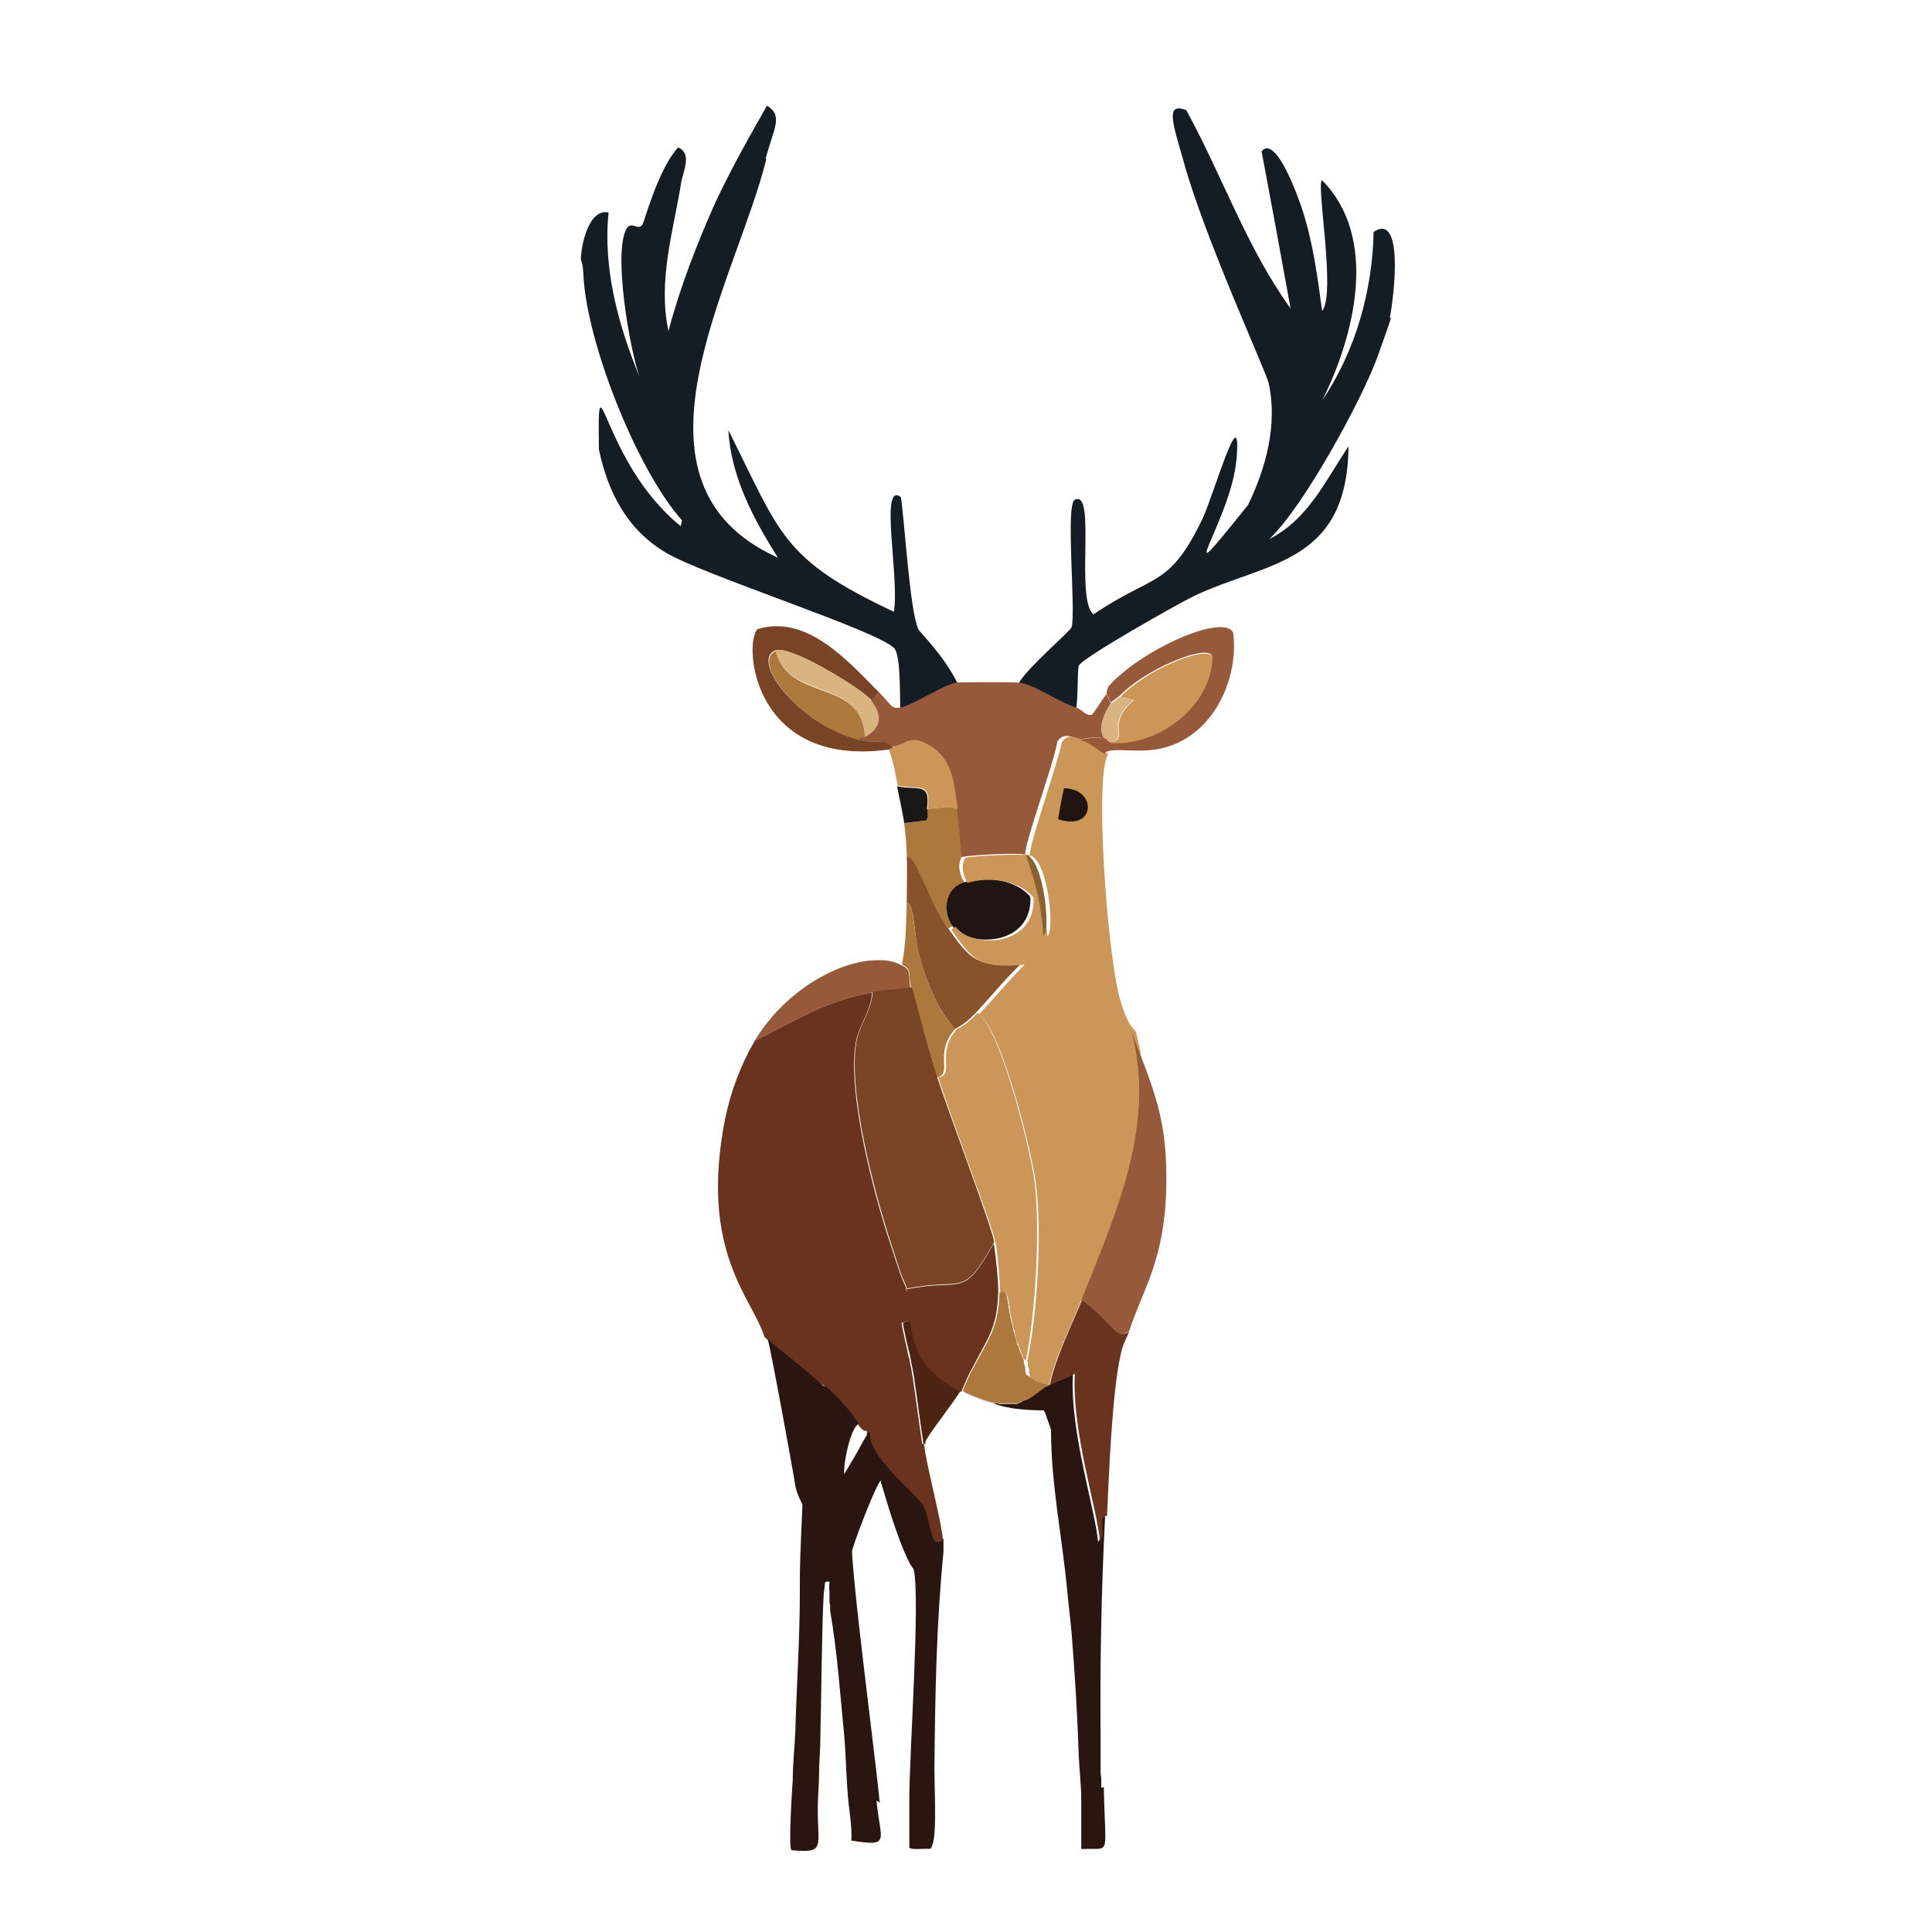 <?xml version="1.0" encoding="UTF-8"?><svg id="Layer_1" xmlns="http://www.w3.org/2000/svg" viewBox="0 0 300 300"><defs><style>.cls-1{fill:#ad783c;}.cls-1,.cls-2,.cls-3,.cls-4,.cls-5,.cls-6,.cls-7,.cls-8,.cls-9,.cls-10,.cls-11,.cls-12,.cls-13,.cls-14,.cls-15{stroke-width:0px;}.cls-2{fill:#4d2313;}.cls-3{fill:#88532b;}.cls-4{fill:#3a1910;}.cls-5{fill:#794325;}.cls-6{fill:#141c24;}.cls-7{fill:#bebbb5;}.cls-8{fill:#201512;}.cls-9{fill:#965a3b;}.cls-10{fill:#2a1510;}.cls-11{fill:#69331e;}.cls-12{fill:#d9b480;}.cls-13{fill:#886232;}.cls-14{fill:#1a1816;}.cls-15{fill:#cb9657;}</style></defs><path class="cls-7" d="M155.2,217.9s0,0,0,.1c-.2,0-.5,0-.8-.1-1.4-.2-3.2-1-4.6-1.6,0,0,0-.1.1-.2,0,0,.3,0,.4,0,1.4.7,3.4,1.6,5,1.8Z"/><path class="cls-6" d="M216,49.3c-.1.6-1.7,4.9-2.1,6.1-2.4,6.6-11.4,23.2-16.8,28.3,6-3,8.8-9.2,12.3-14.4-.2,18.3-12.6,17.9-23.9,23.2-2.3,1.1-17.6,9.7-18,10.9-.2.5-.1,5.3-.4,6.6-2.9-.9-6.3-3.5-8.9-3.9,1-2.1,8-8.1,8.2-8.7.7-2.5-1-19.1.5-19.8,3.4-1.7,0,15.5,2.9,17.8,9.4-6.4,11.7-4,16.9-14.8,1.8-3.8,6.2-19.4,5.3-9.3-.8,9.6-11.1,23.2,1.8,7.1,2.8-5.8,4.6-12.5,3.2-18.9-.4-1.8-10-22.7-13.2-34.4-1.6-5.7-3-9.3.4-8,5.6,10.2,9.4,21.4,16.2,30.8q-2.2-12.2-4.5-24.4c2.2-2.7,5.7,7.1,6.4,9.3,1.6,5,2.3,10.3,3,15.5,2.2-2.7-1-20,0-20.3,8.8,8.9,5.1,24,0,34.2,5.2-7.7,7.8-17,8-26.2,4.7-3.1,3.2,9.8,2.5,13.4Z"/><path class="cls-6" d="M119,24.7c-4.7,19-24,50.3,1.8,61.9-3.8-6-7.3-12.6-7.7-19.8,8.2,16.3,8.3,20,25.7,28.2.9-5.3-2.3-20.4,1.1-17.8.6,4.2,1.4,17.8,2.7,20.5.2.5,3.7,3.7,6.1,8.4-2,.3-7,3.7-8.9,3.9-.1-1.8.1-8-.9-9.3-2.3-2.7-30.1-11.5-35.7-15-5.9-3.6-8.8-9.3-10.2-15.9-.2-16.3.3,1.9,12.7,11.9l.2-.9c-7.1-8-14.8-27.7-15.3-38-.1-2.1-.4-2.4-.4-2.5,0-2.1,1.2-8,4.3-7.3-.9,8.6,1.5,17.5,4.8,25.5-1.6-4.6-4.1-19.4-2-23,.8-1.3,1.8.5,2.5-.7.3-.6,2.5-8.7,5.5-11.9,2.2.9.8,3.7.5,5.3-1.2,7.6-3.7,15.3-2,23.2,1.8-6.8,4.4-13.5,7.3-20,2.4-5.1,5.2-10.1,8-15,2.6,1.6,1,3.6-.2,8.2Z"/><path class="cls-5" d="M136.5,107.4l-1.1,1.4c-1.4-1.7-12.6-8.7-15-7.8-3.9,1.4,3.4,11.5,13.2,13.9,2.8.7,3.9-.4,5,1.1,0,0,.3.2-.7.4-20.9,2.8-22.5-16.2-20.3-18.7,7.7-2.4,14.1,5,18.9,9.8Z"/><path class="cls-1" d="M134.4,114.6c-.2,0-.7-.2-.7.4-9.8-2.4-17.1-12.5-13.2-13.9,2,8.1,13.4,4,13.9,13.5Z"/><path class="cls-12" d="M135.4,108.8c1.8,2.3,1.7,4.3-1.1,5.7-.5-9.5-11.9-5.5-13.9-13.5,2.4-.9,13.6,6.1,15,7.8Z"/><path class="cls-9" d="M158.3,106c2.6.4,6,3,8.9,3.9.7.2,1.4,1.3,2.3,1.1.2,0,1.3-1.9,2.3-3.2l.7,1.4c-1,1.5-2,3.7-1.1,5.3-.2,0-3.3,0-3.6.4-1.4-.5-2.6-1.2-3.6.2-.6,3.6-5.1,15.7-5,17.6-1.2-.3-8,0-10,.4-.1-2-.5-5.6-.7-7.5-.5-3.5-.7-7.5-4.1-9.6-3.4-2.1-3.5-.3-5.9,0-1.1-1.4-2.2-.4-5-1.1,0-.6.5-.3.7-.4,2.7-1.4,2.9-3.4,1.1-5.7l1.1-1.4c2.1,2.1,1.9,2.6,3.2,2.5,1.9-.2,6.9-3.6,8.9-3.9.7-.1,8.8-.1,9.6,0Z"/><path class="cls-1" d="M162.9,215.1c-.8.4-2.3,1.8-3.2,2.1-.3.1-.6.2-.8.3-.1,0-.3.1-.4.2-.2,0-.3.1-.4.2,0,0-.1,0-.2,0,0,0-.1,0-.2,0,0,0,0,0-.1,0,0,0-.2,0-.3,0,0,0,0,0-.1,0-.2,0-.5,0-.8,0,0,0-.2,0-.3,0-.2,0-.5,0-.8,0-.2,0-.5,0-.8-.1-1.4-.2-3.2-1-4.6-1.6-.1,0-.2-.1-.4-.2.5-1.3,1.1-2.7,1.8-3.9,2.4-4.5,3.7-6,3.9-11.4.4-.3.7-.3.9-.1,0,0,0,0,0,0,0,0,0,0,0,0,0,.1.2.3.2.5,0,.1.1.3.1.4,0,.2,0,.3.1.5,0,.2,0,.4.1.6,0,.2,0,.4.1.7,0,.2,0,.5.1.7.1.7.3,1.4.5,2.2,0,.3.1.5.2.8.1.5.3,1,.4,1.5,0,.2,0,.3.2.5.2.7.5,1.3.8,2,0,0,0,0,0,0,0,0,0,.2.1.3,0,0,0,.2,0,.2,0,0,0,.2,0,.2,0,.2.2.4.2.6,0,.1,0,.2,0,.3,0,0,0,0,0,.1,0,0,0,0,0,.1,0,.1,0,.3.1.4,0,0,0,0,0,.1,0,0,0,.1.1.2,0,0,.1,0,.2.1.1.1.4.2.6.4.1,0,.2.1.4.2,0,0,.2,0,.2,0,.2,0,.3.1.5.2,0,0,.2,0,.3.1.2,0,.4.1.6.2,0,0,0,0,.1,0Z"/><path class="cls-1" d="M148.6,125.6c.2,1.9.6,5.5.7,7.5,0,.2-1,1.3.4,3.9-2.9.9-3.4,4.6-1.8,6.8l-.7.4c-3.4-5-5-11.6-6.4-11.1,0-1.8-.2-3.6-.4-5.3q1.7-.2,3.4-.4c.4-.3.1-1.3.2-1.8,1.8-.1,3.4-.6,4.6,0Z"/><path class="cls-15" d="M148.6,125.6c-1.2-.6-2.8-.1-4.6,0,.7-4.4-1.4-2.9-4.6-3.6-.4-1.9-.7-3.9-1.4-5.7,1-.1.7-.4.7-.4,2.3-.3,2.5-2.1,5.9,0,3.4,2.1,3.6,6.1,4.1,9.6Z"/><path class="cls-3" d="M147.2,144.1c3.5,5,4.5,6.1,11.4,5.5-2.5,2.4-4.7,5.1-7.1,7.7-2,2.1-3.1,2.3-3.2,2.5-2.8-3.1-4.7-7.9-5.7-11.9-.6-2.4-.6-7.6-1.8-7.7,0-2.4.1-4.8,0-7.1,1.4-.6,3,6,6.4,11.1Z"/><path class="cls-1" d="M145.4,167.3c-1.5-4.7-2.7-9.2-3.9-13.9-.6-2.1.3-2.7-1.4-3.6,0-.1,0-.2,0-.3.6-3.1.6-6.2.7-9.3.3,0,.6.5.8,1.3h0c.4,1.7.6,4.7,1,6.4,1,4,2.9,8.8,5.7,11.9-3.4,3.8-.2,7-2.9,7.5Z"/><path class="cls-14" d="M144,125.6c0,.5.2,1.5-.2,1.8q-1.7.2-3.4.4c-.1-.9-.8-4.2-1.1-5.7,3.2.7,5.3-.8,4.6,3.6Z"/><path class="cls-15" d="M159,211.1h0c-.3-.7-.5-1.4-.8-2,0-.2-.1-.3-.2-.5-.2-.5-.3-1-.4-1.5,0-.3-.1-.5-.2-.8-.2-.8-.3-1.5-.5-2.2,0-.3-.1-.5-.1-.7,0-.2,0-.5-.1-.7,0-.2,0-.4-.1-.6,0-.2,0-.4-.1-.5,0-.2,0-.3-.1-.4,0-.2-.1-.3-.2-.5,0,0,0,0,0,0,0,0,0,0,0,0-.2-.2-.5-.2-.9.1,0-1.4-.4-6.3-.7-7.8-.6-2.9-6.8-19-8.9-25.7,2.7-.5-.5-3.7,2.9-7.5.1-.1,1.2-.4,3.2-2.5,3.6,2.3,8.4,22,8.9,26.6.8,7.3.1,20-1.4,27.3Z"/><path class="cls-8" d="M147.9,143.8c-1.6-2.2-1.2-5.9,1.8-6.8,3.3-1,8.1-.5,10.3,2.3.3,7.7-9.7,7.9-12.1,4.5Z"/><path class="cls-15" d="M167.9,201.9c-1.7,4.4-4,8.5-5,13.2,0,0,0,0-.1,0-.2,0-.4-.2-.6-.2,0,0-.2,0-.3-.1-.2,0-.4-.2-.5-.2,0,0-.2,0-.2,0-.1,0-.3-.1-.4-.2-.3-.1-.5-.3-.6-.4,0,0-.1-.1-.2-.1,0,0,0-.1-.1-.2,0,0,0,0,0-.1,0-.1,0-.2-.1-.4,0,0,0,0,0-.1,0,0,0,0,0-.1,0-.1,0-.2,0-.3,0-.2-.1-.4-.2-.6,0,0,0-.1,0-.2,0,0,0-.1,0-.2s0-.2-.1-.3h0c1.6-7.3,2.3-20,1.4-27.3-.5-4.5-5.3-24.2-8.9-26.6,2.4-2.5,4.6-5.2,7.1-7.7-6.9.6-8-.5-11.4-5.5q.4-.2.7-.4c2.4,3.4,12.4,3.3,12.1-4.5-2.2-2.8-7.1-3.3-10.3-2.3-1.4-2.6-.3-3.7-.3-3.9,2-.4,8.8-.6,10-.4,0,.7,2.4,6,2.7,12.5,1.2,0,.3-11.7-2.7-12.5,0-2,4.3-14.1,5-17.6,1-1.4,2.1-.6,3.6-.2,1.3.4,2.4,1.5,3.6,2.1-2.2,2.8-.2,31,1.8,38,1.3,4.6,2.3,4.6,2.5,5.2,3.9,14.5-2.6,28.4-7.8,41.7Z"/><path class="cls-8" d="M165.2,122.4c5.2,0,5,6.8-.9,4.8q.4-2.4.9-4.8Z"/><path class="cls-13" d="M159.3,132.7c2.9.8,3.9,12.5,2.7,12.5-.3-6.5-2.6-11.8-2.7-12.5Z"/><path class="cls-9" d="M171.4,117c-1.1-.7-2.3-1.7-3.6-2.1.3-.3,3.4-.4,3.6-.4.5,0,.6.7,1.1.7,7.4.4,15.5-5.6,15.7-13.4-1-1.8-10.3,2.1-14.3,6.2-.2.2-1.4,1-1.4,1.1l-.7-1.4c0,0,.2-1.1.4-1.2,5.1-5.7,18-11.4,19.3-8.2.9,7.6-3.5,16.5-11.6,18-3.7.7-7.5-.4-8.4.7Z"/><path class="cls-12" d="M172.5,115.3c-.4,0-.6-.6-1.1-.7-1-1.7.1-3.8,1.1-5.3,0-.1,1.2-.9,1.4-1.1l2.1.5c-4.6,3.8-.6,6-3.6,6.6Z"/><path class="cls-15" d="M172.5,115.3c3-.6-1-2.7,3.6-6.6l-2.1-.5c4-4.2,13.3-8.1,14.3-6.2-.2,7.7-8.3,13.8-15.7,13.4Z"/><path class="cls-10" d="M128.3,246.8h0s0,0,0,0h0Z"/><path class="cls-10" d="M127.3,214.8s0,0,0,0h0s0,0,0,0Z"/><path class="cls-4" d="M166.8,213.3h0c-.3.2-.6.3-1,.5.3-.2.7-.3,1-.5Z"/><path class="cls-10" d="M171.4,277.5c.2,10.7,1.1,9.5-2.7,9.6-.3,0-.5,0-.8,0v-1.1c0-2.1,0-4.3,0-6.4,0-2.4-.3-4.8-.4-7.1-.2-6.3-.6-12.6-1.1-18.9-.2-2.3-.5-4.5-.7-6.8-.8-8.3-2.5-16.4-2.5-24.8-.3-.9-.4-1.2-.6-1.7h0c-.1-.3-.2-.7-.5-1.3-5.8,0-7.8-1.1-7.8-1.1.3,0,.6,0,.8.1.3,0,.6,0,.8,0,.1,0,.2,0,.3,0,.3,0,.6,0,.8,0,0,0,0,0,.1,0,0,0,.2,0,.3,0,0,0,.1,0,.1,0,0,0,.1,0,.2,0,0,0,.1,0,.2,0,.1,0,.3-.1.4-.2.1,0,.2,0,.4-.2.2-.1.5-.2.8-.3.9-.3,2.4-1.8,3.2-2.1.9-.5,1.9-.9,2.9-1.3.3-.1.7-.3,1-.5-.5,8.9,3.5,21.1,3.9,26,1.1-1-.5-3.9,1.1-3.9-.6,11.5-.8,23-.7,34.6,0,1.4,0,2.8,0,4.3,0,.1,0,.2,0,.3,0,0,0,0,0,0,0,.1,0,.2,0,.4,0,.2,0,.5.1.9,0,0,0,.1,0,.2,0,0,0,.1,0,.2,0,.2,0,.5,0,.7h0c0,.2,0,.3,0,.5Z"/><path class="cls-11" d="M155,200.8c-.2,5.5-1.6,6.9-3.9,11.4-.7,1.2-1.3,2.6-1.8,3.9-.1,0-.3,0-.4,0-8.6-4.4-7.2-10.7-8-11q-.4.2-.9.3c.2,1.3.5,2.6.8,3.9.1.5.2,1.1.4,1.7.1.7.3,1.4.4,2.1,0,.4.2.9.2,1.3h0c.5,3.3.9,6.5,1.4,9.8h.3c.1,2.3,2.7,12,2.9,14.8-2.1,2.3-1.9-2.9-3.2-5.2-.7-1.1-3.6-3.6-5.8-6.2-1.6-1.9-2.9-3.8-2.8-5.4,0,0-.2,0-.3,0h0c-.7-.3-.9-.9-1.4-1.4-.3-.3-1.5-2.5-5-5.7,0,0-.5-.2-.7-.3,0,0,0,0,0,0h0c-2.4-2.2-5-4.2-7.5-6.3-.3-.3-.7-.6-1-.9-1.8-6-10.2-13.1-6.1-33.9.9-4.3,2.4-8.3,4.6-12.1.4-.2.8-.4,1.2-.6,5.7-2.9,10.3-5.7,17-6.9-.1,2.8-2,5-2.5,7.7-1.4,7.8,2.8,23.7,5.4,31.5.7,2,1.2,4,2.1,6,.1.2.2.4.3.7,0,0,0,.1,0,.2h0c0,.1,0,.2.2.3,0,0,0-.2-.1-.3,8.7-1.8,8.6,1.7,13.5-7.1.3,1.5.8,6.4.7,7.8Z"/><path class="cls-11" d="M127.3,214.8s0,0,0,0h0s0,0,0,0Z"/><path class="cls-10" d="M136.1,279.6c.6,6.3,2.3,7.2-3.9,6.2.1-1.9-.2-3.7-.4-5.5-.4-3.5-.4-7.1-.7-10.7-.6-6-1.1-13.3-2.2-19.5,0,0,0-.2,0-.3,0,0,0-.2,0-.3,0-.2,0-.4-.1-.6,0-.1,0-.2,0-.3,0-.1,0-.2,0-.4,0,0,0,0,0-.1,0,0,0-.2,0-.3,0-.1,0-.3,0-.4,0,0,0-.1,0-.2,0,0,0,0,0,0,0,0,0-.1,0-.2,0,0,0,0,0,0,0,0,0,0,0,0h0c-.1-.4,0-1,0-1.4h0c-.2,0-.6-.1-.7.2,0,.2-.1.8-.2,1.8-.3,5-.4,18.6-.5,21.2,0,1.8-.1,3.7-.2,5.5,0,1.8-.1,3.7-.2,5.5-.2,7,1.5,8-4.1,7.5-.5-.3.1-9.6.2-11h0c0-2.5.3-5,.4-7.5.2-7.2.7-14.4.7-21.6,0-.7,0-1.3,0-1.9h0c0-3.8.4-11,.4-11.6,0-.2-.9-1.7-1.1-3-.4-2.6-3.9-21.7-4.3-22.8.3.3.7.6,1,.9,2.5,2.1,5.1,4,7.5,6.3h0s0,0,0,0c.1,0,.6.3.7.3,3.5,3.2,4.7,5.4,5,5.7-1.2.2-2.5,6.1-2.3,7.8,1.4-2.4,1.8-3,2.6-4.5.1-.2.3-.5.5-.9.1-.2.3-.5.5-.8,0,0,0-.1.1-.2,0,0,0,0,0,0,0,0,0,0,0,0,0,0,.2,0,.3,0-.2,1.5,1.1,3.5,2.8,5.4l-1,1.6c0,0,0,.1,0,.2-.9.7-4.6,10.6-4.6,11.2,0,.7.3,4.2.8,8.9,1.1,10.1,3.1,25.7,3.5,30.1Z"/><path class="cls-10" d="M145.1,274.6c0,4.4.5,11.8-.7,12.5-.7-.1-2.9.2-3.2-.2,0-2.5,0-5.1,0-7.6h0c0-7,1.7-30.8.7-35.5,0-.4-.7-.2-2.9-6.6-.8-2.3-1.5-4.7-2.2-7,0-.3-.2-.6-.3-.9,0,0,0-.1,0-.2l1-1.6c2.2,2.6,5.1,5.1,5.8,6.2,1.3,2.2,1.1,7.5,3.2,5.2,0,.7,0,1.4,0,2.1-1.1,11.1-1.3,22.3-1.4,33.5Z"/><path class="cls-9" d="M141.5,153.4c-2,.4-4,.4-6.1.7-6.7,1.2-11.2,4-17,6.9-.4.2-.8.4-1.2.6,4.8-8,13.5-12.7,19.5-12.5h.1c1.2,0,2.3.3,3.2.8,1.7.8.9,1.5,1.4,3.6Z"/><path class="cls-9" d="M181.1,184.2c-.2,11.3-3.5,15.7-5.7,22.3-2,2.2-3-1.6-7.5-4.6,5.3-13.3,11.7-27.2,7.8-41.7,3.5,9.2,5.6,13.5,5.4,24.1Z"/><path class="cls-11" d="M175.4,206.5c-.4,1.4-.9,1.6-1.4,3.9-1.3,5.8-1.8,18.3-2.1,25-1.6,0,0,2.9-1.1,3.9-.4-4.9-4.4-17.1-3.9-26h0c-.3.2-.6.3-1,.5-1,.4-2,.8-2.9,1.3,1-4.6,3.2-8.8,5-13.2,4.5,3.1,5.5,6.8,7.5,4.6Z"/><path class="cls-11" d="M166.8,213.3h0c-.3.2-.6.3-1,.5.3-.2.7-.3,1-.5Z"/><path class="cls-2" d="M149,216.2c-.8,1.4-5.2,7-5.3,7.7,0,0,0,.2,0,.3h-.3c-.5-3.2-.9-6.5-1.4-9.8h0c0-.4-.1-.9-.2-1.3-.1-.7-.3-1.4-.4-2.1-.1-.5-.2-1.1-.4-1.7-.3-1.3-.6-2.6-.8-3.9q.4-.2.9-.3c.9.4-.6,6.6,8,11Z"/><path class="cls-11" d="M140.9,200.4c0,0-.1-.2-.2-.3h0c0,0,.1.2.1.3Z"/><path class="cls-11" d="M140.9,200.4c0,0-.1-.2-.2-.3h0c0,0,.1.2.1.3Z"/><path class="cls-5" d="M154.3,193c-4.9,8.8-4.8,5.3-13.5,7.1h0c0,0,0-.1,0-.2-.1-.2-.2-.4-.3-.7-.9-1.9-1.4-4-2.1-6-2.6-7.9-6.8-23.8-5.4-31.5.5-2.7,2.4-4.9,2.5-7.7,2.1-.4,4-.3,6.1-.7,1.3,4.7,2.4,9.2,3.9,13.9,2.2,6.7,8.3,22.7,8.9,25.7Z"/></svg>